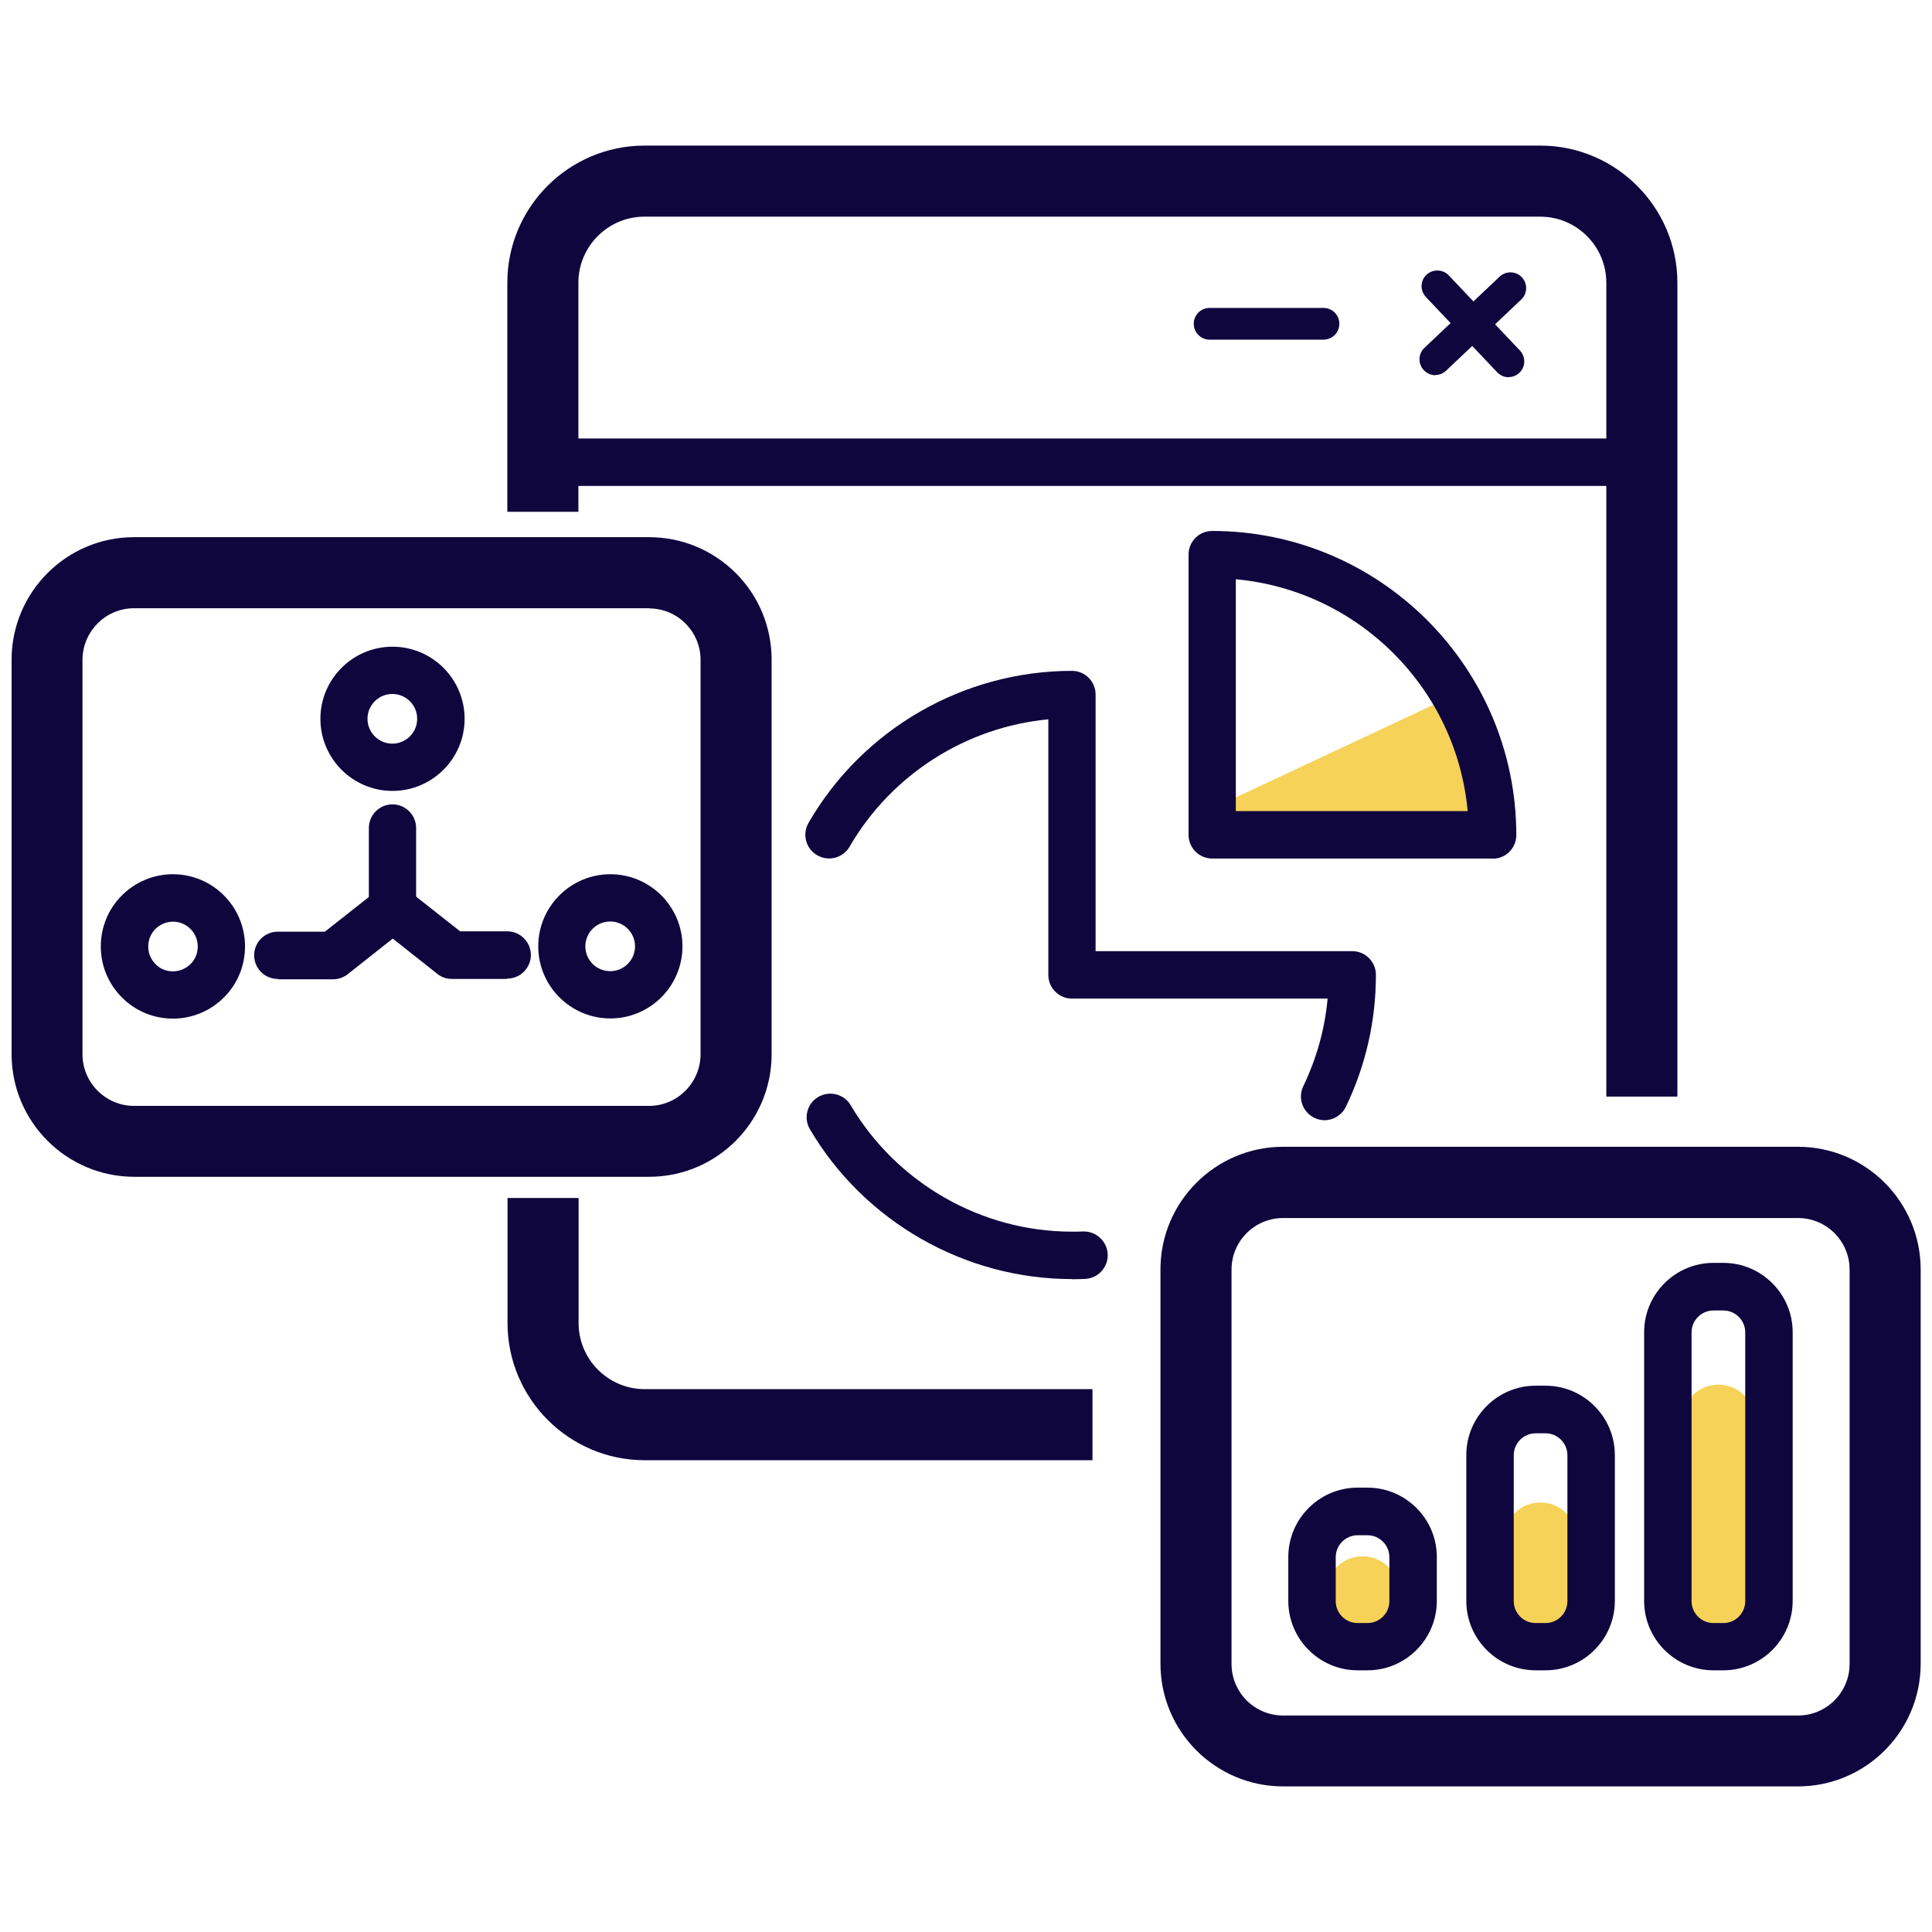 <svg width="112" height="112" viewBox="0 0 112 112" fill="none" xmlns="http://www.w3.org/2000/svg">
<g clip-path="url(#clip0_610_244)">
<path d="M70.269 46.87L84.35 40.27C84.35 40.27 88.639 47.5 86.529 48.4C84.409 49.3 70.279 48.4 70.279 48.4V46.87H70.269Z" fill="#F6D258"/>
<path d="M101.74 82.39C101.74 81.219 100.791 80.27 99.62 80.27C98.449 80.27 97.5 81.219 97.5 82.39V92.86C97.5 94.031 98.449 94.98 99.62 94.98C100.791 94.98 101.74 94.031 101.74 92.86V82.39Z" fill="#F6D258"/>
<path d="M91.42 89.22C91.42 88.049 90.471 87.1 89.3 87.1C88.129 87.1 87.18 88.049 87.18 89.22V92.33C87.18 93.501 88.129 94.45 89.3 94.45C90.471 94.45 91.42 93.501 91.42 92.33V89.22Z" fill="#F6D258"/>
<path d="M81.111 92.34C81.111 91.169 80.162 90.22 78.991 90.22C77.82 90.22 76.871 91.169 76.871 92.34C76.871 93.511 77.82 94.46 78.991 94.46C80.162 94.46 81.111 93.511 81.111 92.34Z" fill="#F6D258"/>
<path d="M104.233 103.56H74.383C70.463 103.56 67.273 100.37 67.273 96.45V73.59C67.273 69.67 70.463 66.48 74.383 66.48H104.233C108.153 66.48 111.343 69.67 111.343 73.59V96.45C111.343 100.37 108.153 103.56 104.233 103.56ZM74.383 70.61C72.733 70.61 71.393 71.95 71.393 73.6V96.46C71.393 98.11 72.733 99.45 74.383 99.45H104.233C105.883 99.45 107.223 98.11 107.223 96.46V73.6C107.223 71.95 105.883 70.61 104.233 70.61H74.383Z" fill="#10063E"/>
<path d="M79.274 96.83H78.704C76.494 96.83 74.684 95.03 74.684 92.81V90.26C74.684 88.05 76.484 86.24 78.704 86.24H79.274C81.484 86.24 83.294 88.04 83.294 90.26V92.81C83.294 95.02 81.494 96.83 79.274 96.83ZM78.704 89C78.004 89 77.434 89.57 77.434 90.27V92.82C77.434 93.52 78.004 94.09 78.704 94.09H79.274C79.974 94.09 80.544 93.52 80.544 92.82V90.27C80.544 89.57 79.974 89 79.274 89H78.704Z" fill="#10063E"/>
<path d="M89.594 96.83H89.024C86.814 96.83 85.004 95.03 85.004 92.81V84.35C85.004 82.14 86.804 80.33 89.024 80.33H89.594C91.804 80.33 93.614 82.13 93.614 84.35V92.81C93.614 95.02 91.814 96.83 89.594 96.83ZM89.024 83.09C88.324 83.09 87.754 83.66 87.754 84.36V92.82C87.754 93.52 88.324 94.09 89.024 94.09H89.594C90.294 94.09 90.864 93.52 90.864 92.82V84.36C90.864 83.66 90.294 83.09 89.594 83.09H89.024Z" fill="#10063E"/>
<path d="M99.903 96.83H99.332C97.123 96.83 95.312 95.03 95.312 92.81V77.23C95.312 75.02 97.112 73.21 99.332 73.21H99.903C102.113 73.21 103.923 75.01 103.923 77.23V92.81C103.923 95.02 102.123 96.83 99.903 96.83ZM99.332 75.97C98.632 75.97 98.062 76.54 98.062 77.24V92.82C98.062 93.52 98.632 94.09 99.332 94.09H99.903C100.603 94.09 101.173 93.52 101.173 92.82V77.24C101.173 76.54 100.603 75.97 99.903 75.97H99.332Z" fill="#10063E"/>
<path d="M63.332 84.65H37.372C32.992 84.65 29.422 81.08 29.422 76.7V69.45H33.542V76.7C33.542 78.81 35.262 80.53 37.372 80.53H63.332V84.65Z" fill="#10063E"/>
<path d="M97.24 63.57H93.12V16.39C93.12 14.28 91.4 12.56 89.29 12.56H37.36C35.25 12.56 33.53 14.28 33.53 16.39V29.67H29.41V16.39C29.41 12.01 32.98 8.44 37.36 8.44H89.29C93.67 8.44 97.24 12.01 97.24 16.39V63.57Z" fill="#10063E"/>
<path d="M96.273 25.42H31.473V28.17H96.273V25.42Z" fill="#10063E"/>
<path d="M83.201 21.75C82.961 21.75 82.721 21.65 82.541 21.46C82.191 21.09 82.211 20.51 82.571 20.17L86.931 16.04C87.301 15.69 87.881 15.71 88.221 16.07C88.571 16.44 88.551 17.02 88.191 17.36L83.831 21.49C83.651 21.66 83.431 21.74 83.201 21.74V21.75Z" fill="#10063E"/>
<path d="M87.452 21.87C87.212 21.87 86.972 21.77 86.792 21.58L82.662 17.22C82.312 16.85 82.332 16.27 82.692 15.93C83.052 15.59 83.642 15.6 83.982 15.96L88.112 20.32C88.462 20.69 88.442 21.27 88.082 21.61C87.902 21.78 87.682 21.86 87.452 21.86V21.87Z" fill="#10063E"/>
<path d="M76.723 19.69H70.123C69.613 19.69 69.203 19.28 69.203 18.77C69.203 18.26 69.613 17.85 70.123 17.85H76.723C77.233 17.85 77.643 18.26 77.643 18.77C77.643 19.28 77.233 19.69 76.723 19.69Z" fill="#10063E"/>
<path d="M86.522 49.77H70.272C69.512 49.77 68.902 49.15 68.902 48.4V32.15C68.902 31.39 69.512 30.78 70.272 30.78C79.992 30.78 87.902 38.69 87.902 48.41C87.902 49.17 87.292 49.78 86.532 49.78L86.522 49.77ZM71.642 47.02H85.082C84.432 39.91 78.752 34.23 71.642 33.58V47.02Z" fill="#10063E"/>
<path d="M76.793 64.94C76.593 64.94 76.393 64.9 76.193 64.8C75.513 64.47 75.223 63.65 75.553 62.97C76.323 61.36 76.803 59.66 76.963 57.89H62.143C61.383 57.89 60.773 57.27 60.773 56.52V41.7C56.013 42.15 51.683 44.89 49.253 49.08C48.873 49.74 48.033 49.96 47.373 49.58C46.713 49.2 46.493 48.36 46.873 47.7C50.013 42.26 55.863 38.89 62.143 38.89C62.903 38.89 63.513 39.51 63.513 40.26V55.14H78.393C79.153 55.14 79.763 55.76 79.763 56.51C79.763 59.19 79.173 61.76 78.023 64.16C77.783 64.65 77.293 64.94 76.783 64.94H76.793Z" fill="#10063E"/>
<path d="M62.145 74.15C55.935 74.15 50.115 70.83 46.955 65.47C46.565 64.82 46.785 63.97 47.435 63.59C48.085 63.21 48.935 63.42 49.315 64.07C51.985 68.59 56.895 71.4 62.135 71.4C62.355 71.4 62.565 71.4 62.785 71.39C63.525 71.36 64.185 71.95 64.215 72.71C64.245 73.47 63.655 74.11 62.895 74.14C62.645 74.15 62.385 74.16 62.125 74.16L62.145 74.15Z" fill="#10063E"/>
<path d="M7.782 68.22C3.862 68.22 0.672 65.03 0.672 61.11V38.25C0.672 34.33 3.852 31.14 7.772 31.14H37.622C39.522 31.14 41.302 31.88 42.652 33.22C43.992 34.56 44.732 36.35 44.732 38.25V61.11C44.732 65.03 41.552 68.22 37.632 68.22H7.782ZM37.622 35.26H7.772C6.122 35.26 4.782 36.61 4.782 38.26V61.12C4.782 62.77 6.132 64.11 7.772 64.11H37.622C39.272 64.11 40.612 62.76 40.612 61.11V38.25C40.612 37.45 40.292 36.7 39.732 36.14C39.172 35.58 38.422 35.27 37.622 35.27V35.26Z" fill="#10063E"/>
<path d="M10.034 59.05C8.914 59.05 7.864 58.62 7.074 57.83C6.284 57.04 5.844 55.99 5.844 54.87C5.844 53.75 6.274 52.7 7.064 51.91C7.854 51.12 8.904 50.68 10.024 50.68C12.334 50.68 14.204 52.56 14.204 54.86C14.204 55.98 13.774 57.03 12.984 57.82C12.194 58.61 11.144 59.05 10.024 59.05H10.034ZM10.034 53.43C9.654 53.43 9.294 53.58 9.014 53.85C8.744 54.12 8.594 54.48 8.594 54.87C8.594 55.26 8.744 55.61 9.014 55.89C9.284 56.17 9.644 56.31 10.024 56.31C10.404 56.31 10.764 56.16 11.044 55.89C11.314 55.62 11.464 55.26 11.464 54.87C11.464 54.08 10.824 53.43 10.024 53.43H10.034Z" fill="#10063E"/>
<path d="M35.383 59.04C33.073 59.04 31.203 57.16 31.203 54.86C31.203 52.55 33.083 50.68 35.383 50.68C37.693 50.68 39.563 52.56 39.563 54.86C39.563 57.17 37.683 59.04 35.383 59.04ZM35.373 53.42C34.583 53.42 33.933 54.06 33.933 54.86C33.933 55.65 34.573 56.3 35.373 56.3C36.163 56.3 36.813 55.66 36.813 54.86C36.813 54.07 36.173 53.42 35.373 53.42Z" fill="#10063E"/>
<path d="M22.754 45.85C20.444 45.85 18.574 43.97 18.574 41.67C18.574 39.36 20.454 37.49 22.754 37.49C25.064 37.49 26.934 39.37 26.934 41.67C26.934 43.98 25.054 45.85 22.754 45.85ZM22.744 40.23C21.954 40.23 21.304 40.87 21.304 41.67C21.304 42.46 21.944 43.11 22.744 43.11C23.534 43.11 24.184 42.47 24.184 41.67C24.184 40.88 23.544 40.23 22.744 40.23Z" fill="#10063E"/>
<path d="M16.104 56.75C15.344 56.75 14.734 56.14 14.734 55.38C14.734 54.62 15.344 54.01 16.104 54.01H18.834L21.904 51.59C22.504 51.12 23.364 51.22 23.834 51.82C24.304 52.42 24.204 53.28 23.604 53.75L20.164 56.47C19.924 56.66 19.624 56.77 19.314 56.77H16.114L16.104 56.75Z" fill="#10063E"/>
<path d="M29.395 56.75H26.195C25.885 56.75 25.585 56.65 25.345 56.45L21.905 53.73C21.305 53.26 21.205 52.4 21.675 51.8C22.145 51.2 23.005 51.1 23.605 51.57L26.675 53.99H29.405C30.165 53.99 30.775 54.61 30.775 55.36C30.775 56.11 30.165 56.73 29.405 56.73L29.395 56.75Z" fill="#10063E"/>
<path d="M22.753 46.63C23.513 46.63 24.123 47.25 24.123 48V52.65C24.123 53.41 23.503 54.02 22.753 54.02C21.993 54.02 21.383 53.4 21.383 52.65V48C21.383 47.24 22.003 46.63 22.753 46.63Z" fill="#10063E"/>
</g>
<defs>
<clipPath id="clip0_610_244">
<rect width="112" height="112" fill="white"/>
</clipPath>
</defs>
</svg>
